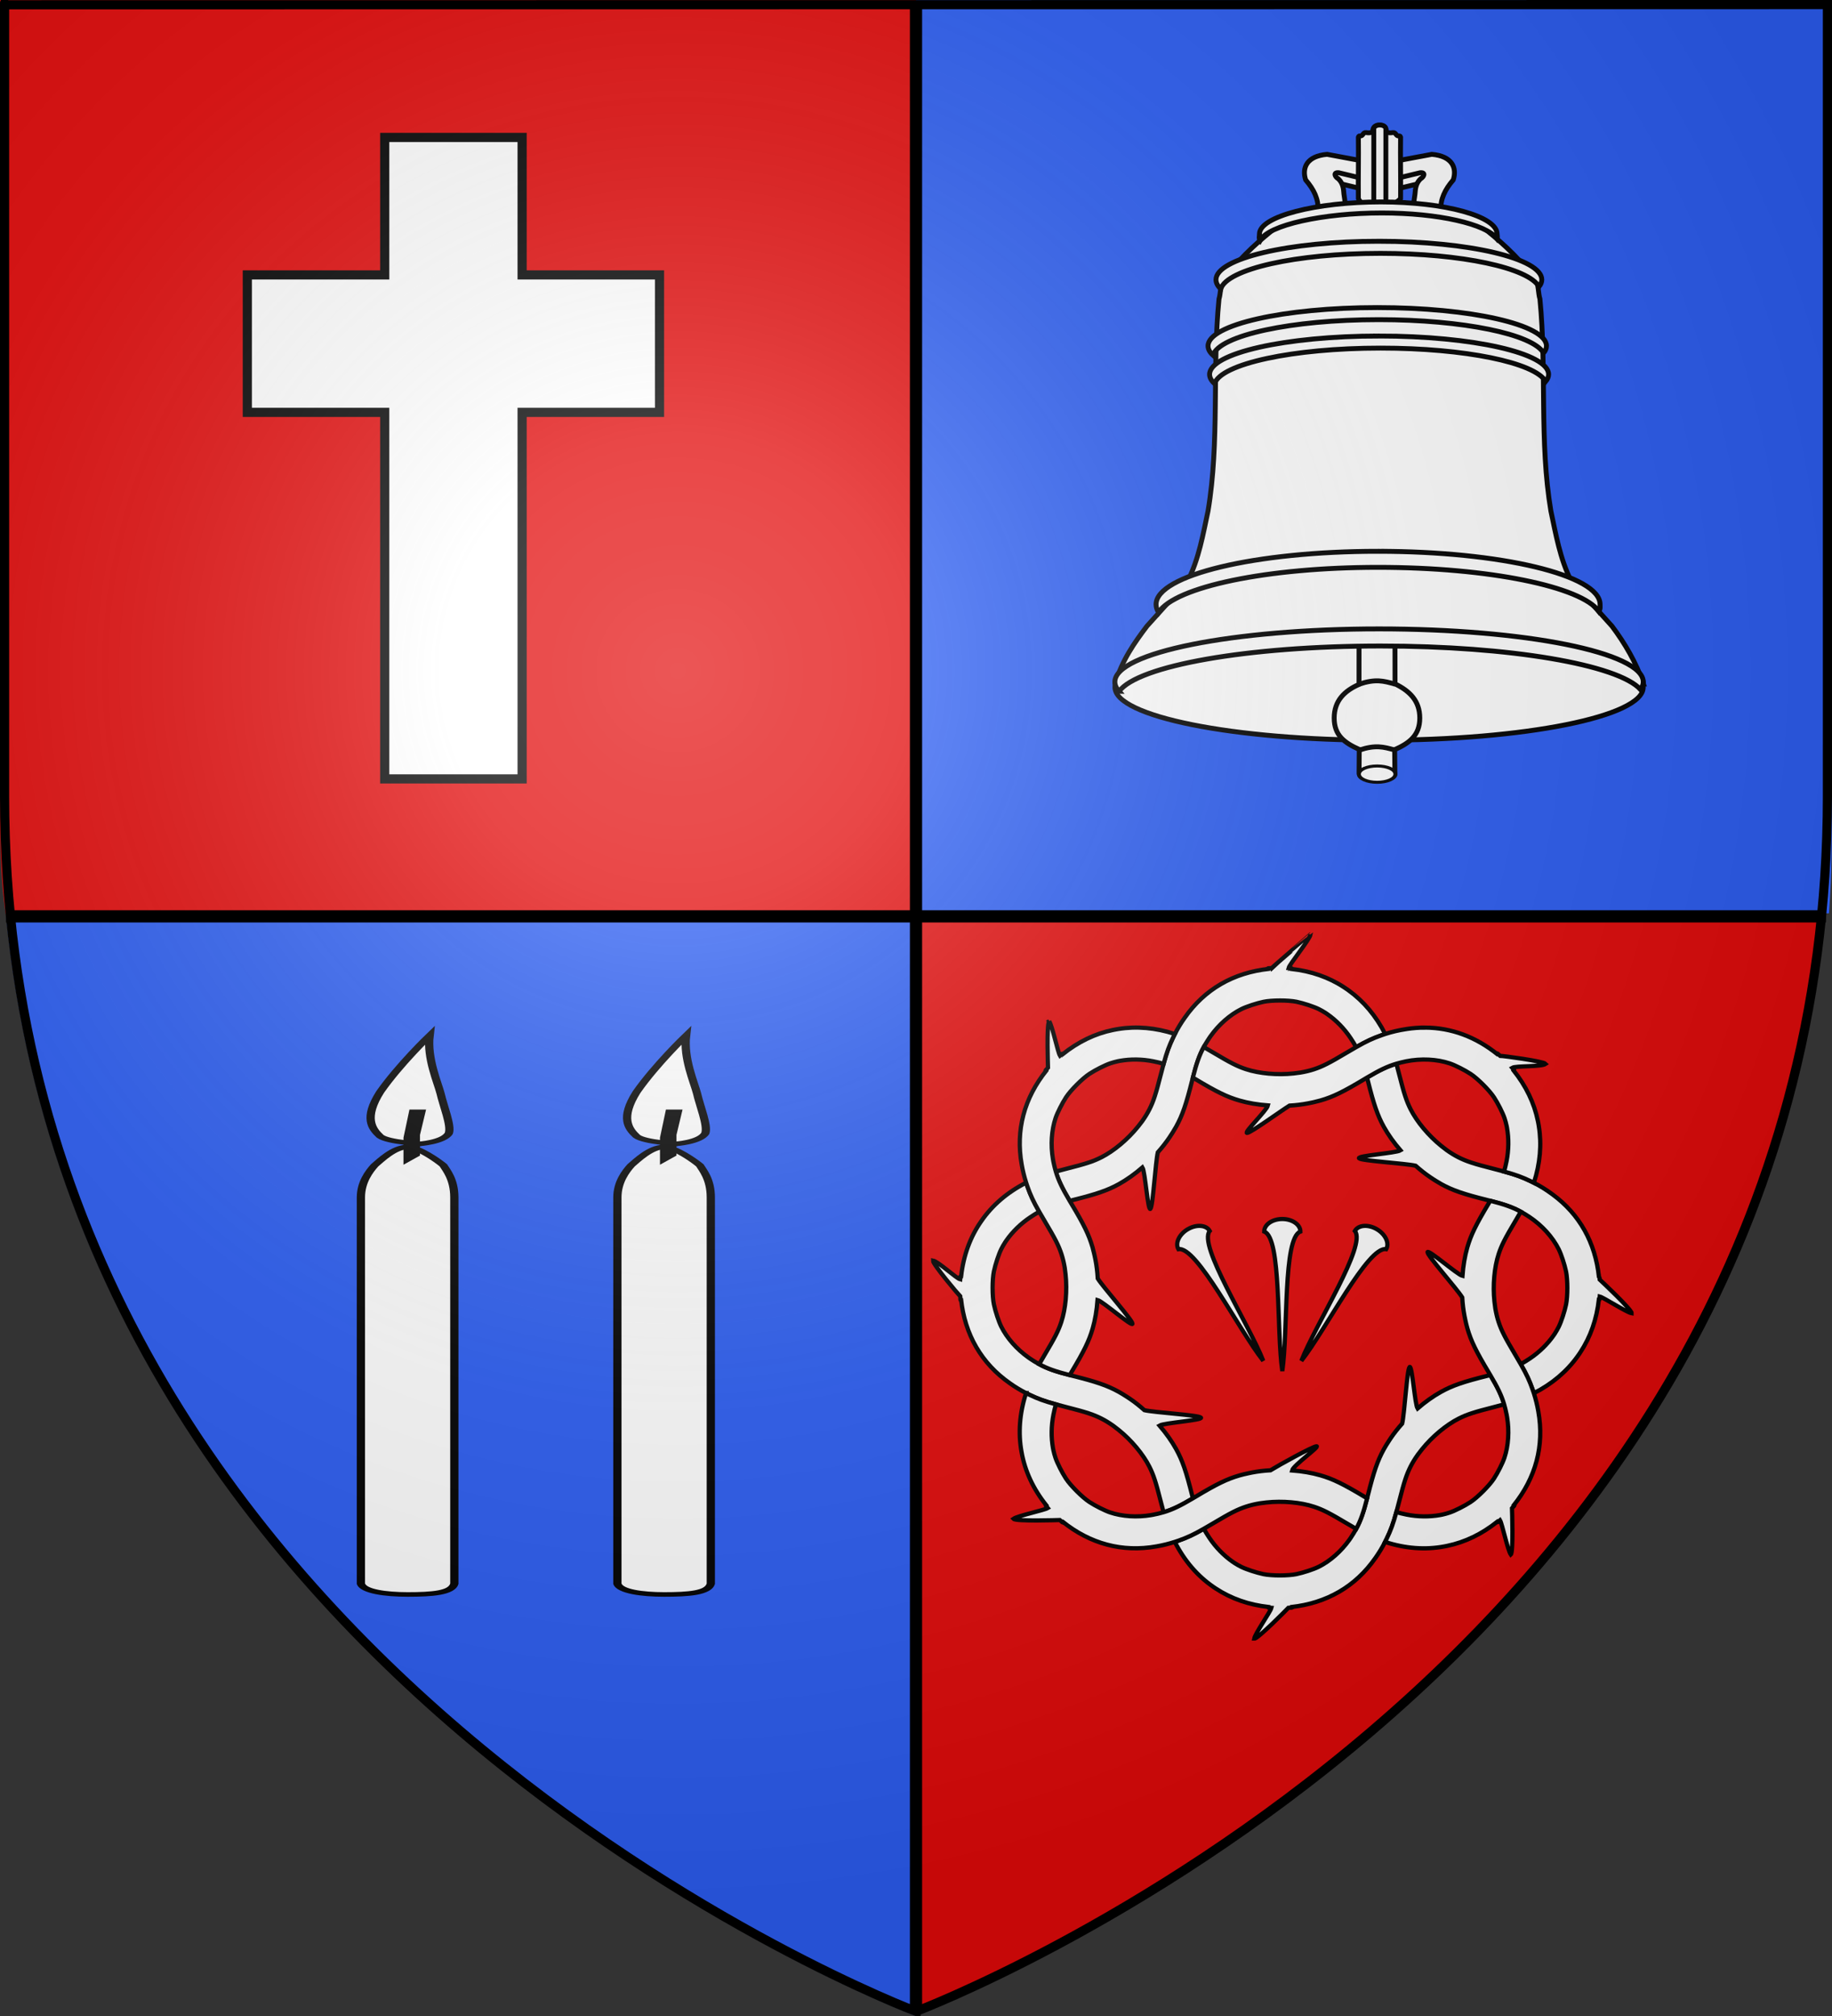 <?xml version="1.0" encoding="UTF-8" standalone="no"?>
<svg
   xmlns:dc="http://purl.org/dc/elements/1.1/"
   xmlns:cc="http://creativecommons.org/ns#"
   xmlns:rdf="http://www.w3.org/1999/02/22-rdf-syntax-ns#"
   xmlns:svg="http://www.w3.org/2000/svg"
   xmlns="http://www.w3.org/2000/svg"
   xmlns:xlink="http://www.w3.org/1999/xlink"
   xmlns:sodipodi="http://sodipodi.sourceforge.net/DTD/sodipodi-0.dtd"
   xmlns:inkscape="http://www.inkscape.org/namespaces/inkscape"
   height="660"
   width="600"
   version="1.0"
   id="svg2"
   inkscape:version="0.48.0 r9654"
   sodipodi:docname="Blason_Écartelé_3D.svg">
  <rect width="100%" height="100%" fill="#333333" stroke="none"/>
  <defs
     id="defs6">
    <linearGradient
       id="linearGradient2893">
      <stop
         style="stop-color: white; stop-opacity: 0.314;"
         offset="0"
         id="stop2895" />
      <stop
         id="stop2897"
         offset="0.19"
         style="stop-color: white; stop-opacity: 0.251;" />
      <stop
         style="stop-color: rgb(107, 107, 107); stop-opacity: 0.125;"
         offset="0.6"
         id="stop2901" />
      <stop
         style="stop-color: black; stop-opacity: 0.125;"
         offset="1"
         id="stop2899" />
    </linearGradient>
    <radialGradient
       inkscape:collect="always"
       xlink:href="#linearGradient2893"
       id="radialGradient3163"
       gradientUnits="userSpaceOnUse"
       gradientTransform="matrix(1.353,0,0,1.349,-77.629,-85.747)"
       cx="221.445"
       cy="226.331"
       fx="221.445"
       fy="226.331"
       r="300" />
  </defs>
  <g
     inkscape:groupmode="layer"
     id="fond"
     inkscape:label="Fond écu">
    <path
       d="m 0,0 0,260 c 0,14 0,27 2,40 l 298,0 0,-300 z"
       id="f1"
       style="fill:#e20909" />
    <path
       style="fill:#2b5df2"
       d="m 600,0 0,260 c 0,13 0,26 -1,39 l -299,1 0,-300 300,0 z"
       id="f2" />
    <path
       style="fill:#2b5df2"
       d="m 300,300 0,360 C 300,660 27.698,557.617 2,300 l 298,0 z"
       id="f3" />
    <path
       style="fill:#e20909"
       d="m 300,300 0,358.5 c 0,0 270.474,-101.957 296,-358.5 l -296,0 z"
       id="f4" />
  </g>
  <g
     inkscape:groupmode="layer"
     id="layer4"
     inkscape:label="Meubles"
     style="fill:#ffffff;stroke:#000000;stroke-width:3">
    <path
       d="m 126,45 h 45 v 45 h 45 v 45 H 171 V 255 H 126 V 135 H 81 V 90 h 45 z"
       id="cross" />
    <g
       id="C_epines">
      <g
         transform="matrix(0.462,0,0,0.462,279.115,278.197)"
         id="couronne">
        <path
           d="m 123.292,235.911 c -13.384,6.811 -24.066,16.025 -31.805,27.252 -7.852,11.192 -12.668,24.382 -14.312,39.288 -0.001,0.011 -0.014,0.02 -0.016,0.031 -0.045,0.068 -0.099,0.434 -0.156,1.091 -0.041,-0.512 -0.083,-0.89 -0.125,-0.92 -0.092,-0.963 -0.196,-0.361 -0.343,1.746 -2.8,-0.683 -15.617,-12.676 -19.318,-13.306 -0.153,2.533 18.114,24.173 19.349,25.327 0.029,0.399 0.052,0.714 0.078,0.967 0.063,2.486 0.127,2.482 0.405,0.452 0.024,0.214 0.057,0.44 0.078,0.514 2.702,25.284 14.528,45.671 34.705,59.743 0.021,0.015 0.041,0.032 0.062,0.047 3.546,2.514 7.335,4.803 11.35,6.86 0.806,0.413 1.623,0.822 2.448,1.216 5.97,2.853 10.423,4.498 18.709,6.766 2.189,0.599 4.587,1.245 7.421,1.964 14.039,3.564 19.06,5.208 24.851,8.123 2.655,1.336 5.41,3.019 8.154,4.958 0.088,0.064 0.176,0.122 0.265,0.187 0.031,0.022 0.063,0.04 0.093,0.062 1.208,0.89 2.437,1.85 3.742,2.9 8.987,7.229 17.288,17.154 21.749,26.021 2.914,5.792 4.544,10.812 8.107,24.851 0.716,2.82 1.337,5.193 1.933,7.374 6.331,-1.87 11.978,-4.631 20.782,-9.853 -0.164,-0.64 -0.331,-1.274 -0.499,-1.949 -4.289,-17.208 -6.954,-24.914 -11.381,-32.927 -3.089,-5.592 -7.148,-11.302 -11.787,-16.682 3.229,-1.934 31.167,-3.821 29.357,-5.644 -1.798,-1.811 -32.958,-3.573 -40.068,-5.254 -3.38,-3.016 -6.876,-5.784 -10.383,-8.154 -0.688,-0.465 -1.368,-0.905 -2.042,-1.341 -0.1,-0.064 -0.197,-0.123 -0.296,-0.187 -1.829,-1.198 -3.652,-2.315 -5.472,-3.321 -8.014,-4.427 -15.72,-7.092 -32.927,-11.381 -0.646,-0.161 -1.21,-0.311 -1.824,-0.468 -9.911,-2.531 -15.845,-4.582 -21.64,-7.733 -1.068,-0.581 -2.14,-1.188 -3.227,-1.855 -0.384,-0.236 -0.778,-0.485 -1.169,-0.733 -0.139,-0.089 -0.281,-0.19 -0.421,-0.281 -0.538,-0.346 -1.095,-0.704 -1.653,-1.076 -0.427,-0.285 -0.842,-0.578 -1.263,-0.873 -8.25,-5.882 -15.121,-13.684 -19.176,-21.827 -1.766,-3.547 -4.153,-10.757 -5.192,-15.715 -1.22,-5.825 -1.22,-17.624 0,-23.448 1.039,-4.958 3.425,-12.169 5.192,-15.715 0.811,-1.629 1.734,-3.244 2.76,-4.833 0.255,-0.395 0.528,-0.793 0.795,-1.185 4.376,-6.296 10.28,-12.076 17.025,-16.573 2.235,-1.49 4.292,-2.783 6.361,-3.913 -4.246,-7.449 -6.217,-11.774 -8.419,-18.007 -0.305,-0.864 -0.579,-1.723 -0.857,-2.588 z"
           id="path7358"
           inkscape:connector-curvature="0" />
        <path
           d="m 297.315,83.84 c -0.431,0.032 -0.754,0.05 -1.013,0.078 -2.421,0.063 -2.402,0.129 -0.39,0.405 l 0.078,0.016 c -0.192,0.021 -0.466,0.043 -0.561,0.062 -25.302,2.693 -45.694,14.517 -59.775,34.705 -2.538,3.573 -4.861,7.38 -6.938,11.428 -0.41,0.799 -0.81,1.615 -1.2,2.432 -2.853,5.971 -4.514,10.423 -6.782,18.709 -0.599,2.189 -1.23,4.587 -1.949,7.421 -3.563,14.039 -5.193,19.06 -8.107,24.851 -1.361,2.705 -3.082,5.515 -5.067,8.31 -0.027,0.037 -0.051,0.072 -0.078,0.109 -0.022,0.031 -0.04,0.063 -0.062,0.093 -0.89,1.208 -1.85,2.437 -2.9,3.742 -7.229,8.987 -17.154,17.288 -26.021,21.749 -5.792,2.914 -10.812,4.559 -24.851,8.123 -2.814,0.714 -5.197,1.339 -7.374,1.933 1.866,6.322 4.611,11.979 9.822,20.767 0.65,-0.166 1.294,-0.328 1.98,-0.499 17.208,-4.289 24.914,-6.939 32.927,-11.366 5.597,-3.092 11.298,-7.174 16.682,-11.818 1.937,3.174 3.818,31.185 5.644,29.373 1.81,-1.797 3.559,-32.911 5.238,-40.052 3.021,-3.384 5.781,-6.887 8.154,-10.399 0.615,-0.911 1.197,-1.809 1.762,-2.697 0.034,-0.054 0.075,-0.102 0.109,-0.156 0.259,-0.401 0.499,-0.8 0.748,-1.2 0.785,-1.258 1.538,-2.506 2.229,-3.757 4.427,-8.014 7.092,-15.72 11.381,-32.927 0.162,-0.648 0.31,-1.208 0.468,-1.824 2.532,-9.911 4.578,-15.861 7.733,-21.655 0.861,-1.582 1.809,-3.151 2.869,-4.802 0.261,-0.406 0.535,-0.831 0.811,-1.247 0.008,-0.012 0.023,-0.019 0.031,-0.031 0.082,-0.124 0.151,-0.25 0.234,-0.374 0.277,-0.416 0.571,-0.822 0.858,-1.232 0.007,-0.009 0.009,-0.022 0.015,-0.031 5.882,-8.25 13.7,-15.121 21.843,-19.176 3.547,-1.766 10.757,-4.137 15.715,-5.176 2.912,-0.61 7.318,-0.92 11.724,-0.92 4.406,0 8.812,0.31 11.724,0.92 4.958,1.039 12.169,3.41 15.715,5.176 1.59,0.792 3.171,1.685 4.724,2.682 0.433,0.283 0.866,0.575 1.294,0.873 0.021,0.015 0.041,0.032 0.062,0.047 6.271,4.372 12.013,10.256 16.495,16.978 1.496,2.244 2.764,4.315 3.898,6.392 7.465,-4.262 11.781,-6.245 18.023,-8.45 0.856,-0.302 1.716,-0.597 2.572,-0.873 -6.538,-12.846 -15.274,-23.2 -25.896,-30.854 -0.021,-0.015 -0.041,-0.032 -0.062,-0.047 -0.28,-0.204 -0.56,-0.407 -0.842,-0.608 -0.138,-0.096 -0.282,-0.185 -0.421,-0.281 -0.591,-0.415 -1.19,-0.818 -1.793,-1.216 -10.8,-7.134 -23.377,-11.539 -37.495,-13.096 -0.021,-0.05 -0.41,-0.091 -1.185,-0.156 0.54,-0.042 0.919,-0.099 0.967,-0.14 0.002,0.004 0.019,-0.004 0.016,0 0.946,-0.091 0.336,-0.197 -1.762,-0.343 0.691,-2.811 14.938,-20.142 15.568,-23.841 -0.041,-0.003 -26.474,22.679 -27.588,23.872 z"
           id="path9143"
           inkscape:connector-curvature="0" />
        <path
           d="m 395.255,366.467 c -0.057,2e-5 -0.114,0.037 -0.172,0.093 -1.812,1.799 -3.557,32.983 -5.238,40.068 -3.016,3.38 -5.784,6.876 -8.154,10.383 -0.494,0.73 -0.958,1.452 -1.419,2.167 -1.239,1.882 -2.395,3.77 -3.43,5.644 -4.427,8.014 -7.092,15.72 -11.381,32.927 -0.157,0.631 -0.314,1.223 -0.468,1.824 -2.537,9.935 -4.575,15.839 -7.733,21.64 -1.143,2.099 -2.432,4.186 -3.944,6.455 -0.284,0.425 -0.579,0.844 -0.873,1.263 -5.882,8.25 -13.684,15.137 -21.827,19.192 -3.547,1.766 -10.757,4.137 -15.715,5.176 -5.825,1.22 -17.624,1.22 -23.448,0 -4.958,-1.039 -12.169,-3.41 -15.715,-5.176 -1.629,-0.811 -3.244,-1.734 -4.833,-2.76 -0.396,-0.255 -0.793,-0.528 -1.185,-0.795 -6.296,-4.376 -12.076,-10.28 -16.573,-17.025 -1.497,-2.246 -2.779,-4.313 -3.913,-6.392 -7.45,4.247 -11.774,6.232 -18.007,8.435 -0.856,0.303 -1.715,0.581 -2.572,0.857 6.851,13.464 16.121,24.212 27.44,31.961 0.426,0.297 0.862,0.585 1.294,0.873 0.125,0.082 0.248,0.168 0.374,0.249 10.804,7.116 23.378,11.52 37.496,13.065 0.126,0.043 0.474,0.087 1.107,0.14 -0.625,0.048 -1.008,0.091 -0.982,0.14 -0.963,0.092 -0.362,0.197 1.746,0.343 -0.719,2.845 -11.522,18.125 -12.152,21.818 2.534,0.153 23.053,-20.634 24.188,-21.849 0.378,-0.028 0.674,-0.053 0.92,-0.078 2.511,-0.064 2.503,-0.126 0.468,-0.405 l -0.062,-0.016 c 0.184,-0.02 0.453,-0.044 0.546,-0.062 25.305,-2.692 45.709,-14.531 59.79,-34.72 0.052,-0.074 0.105,-0.144 0.156,-0.218 2.472,-3.503 4.723,-7.24 6.751,-11.194 0.412,-0.804 0.823,-1.609 1.216,-2.432 2.852,-5.967 4.516,-10.432 6.782,-18.709 0.6,-2.193 1.228,-4.581 1.949,-7.421 3.563,-14.039 5.208,-19.075 8.123,-24.867 1.351,-2.685 3.054,-5.457 5.02,-8.232 0.041,-0.058 0.084,-0.114 0.125,-0.172 0.022,-0.029 0.041,-0.064 0.062,-0.093 0.89,-1.208 1.85,-2.453 2.9,-3.757 7.229,-8.987 17.154,-17.272 26.021,-21.733 5.792,-2.914 10.812,-4.559 24.852,-8.123 2.808,-0.713 5.185,-1.354 7.359,-1.949 -1.869,-6.333 -4.591,-11.949 -9.822,-20.767 -0.644,0.165 -1.285,0.329 -1.964,0.499 -17.208,4.289 -24.914,6.954 -32.927,11.381 -5.595,3.091 -11.3,7.177 -16.682,11.818 -1.878,-3.037 -3.714,-29.467 -5.488,-29.466 z"
           id="path9145"
           inkscape:connector-curvature="0" />
        <path
           d="m 385.745,151.612 c -6.335,1.866 -11.966,4.578 -20.782,9.807 0.165,0.646 0.329,1.299 0.499,1.98 4.289,17.208 6.954,24.914 11.381,32.927 3.092,5.598 7.174,11.298 11.818,16.682 -3.152,1.938 -31.186,3.818 -29.373,5.644 1.801,1.814 33.035,3.571 40.084,5.254 3.376,3.012 6.865,5.771 10.368,8.138 0.917,0.62 1.803,1.209 2.697,1.777 0.047,0.03 0.093,0.063 0.14,0.093 0.399,0.253 0.803,0.505 1.201,0.748 1.26,0.786 2.52,1.553 3.773,2.245 8.014,4.427 15.72,7.076 32.927,11.366 0.629,0.157 1.225,0.299 1.824,0.452 9.939,2.538 15.837,4.601 21.64,7.764 1.841,1.004 3.675,2.12 5.628,3.399 0.14,0.092 0.28,0.171 0.421,0.265 8.988,5.992 16.534,14.295 20.86,22.981 1.766,3.547 4.137,10.757 5.176,15.715 1.22,5.825 1.22,17.624 0,23.448 -1.039,4.958 -3.41,12.169 -5.176,15.715 -0.811,1.629 -1.734,3.244 -2.76,4.833 -0.174,0.265 -0.35,0.532 -0.53,0.795 -0.102,0.152 -0.208,0.3 -0.312,0.452 -4.372,6.271 -10.256,12.013 -16.978,16.495 -2.244,1.496 -4.315,2.764 -6.392,3.898 4.259,7.468 6.229,11.781 8.435,18.023 0.304,0.861 0.596,1.727 0.873,2.588 12.872,-6.551 23.242,-15.322 30.901,-25.974 0.378,-0.526 0.757,-1.055 1.123,-1.59 0.05,-0.074 0.106,-0.144 0.156,-0.218 0.283,-0.411 0.551,-0.831 0.826,-1.247 7.152,-10.828 11.58,-23.442 13.127,-37.605 0.039,-0.155 0.092,-0.499 0.14,-1.076 0.047,0.604 0.093,0.995 0.14,0.982 0.092,0.95 0.197,0.35 0.343,-1.762 2.844,0.718 18.897,11.188 22.591,11.818 0.153,-2.536 -21.446,-22.725 -22.638,-23.838 -0.032,-0.439 -0.05,-0.769 -0.078,-1.029 -0.063,-2.405 -0.114,-2.382 -0.39,-0.374 l -0.016,0.109 c -0.022,-0.206 -0.042,-0.478 -0.062,-0.577 -2.604,-24.503 -13.786,-44.411 -32.818,-58.434 -0.009,-0.007 -0.022,-0.009 -0.031,-0.016 -0.204,-0.153 -0.418,-0.301 -0.624,-0.452 -3.923,-2.889 -8.145,-5.511 -12.66,-7.827 -0.801,-0.411 -1.613,-0.809 -2.432,-1.2 -5.971,-2.853 -10.423,-4.502 -18.709,-6.766 -2.189,-0.598 -4.587,-1.23 -7.421,-1.949 -14.039,-3.563 -19.075,-5.208 -24.867,-8.123 -2.744,-1.381 -5.583,-3.123 -8.419,-5.145 -0.026,-0.019 -0.052,-0.043 -0.078,-0.062 -0.048,-0.034 -0.092,-0.075 -0.14,-0.109 -1.166,-0.863 -2.359,-1.779 -3.617,-2.791 -8.987,-7.229 -17.272,-17.154 -21.733,-26.021 -2.914,-5.792 -4.559,-10.812 -8.123,-24.852 -0.713,-2.808 -1.339,-5.185 -1.933,-7.359 z"
           id="path9149"
           inkscape:connector-curvature="0" />
        <path
           d="m 123.245,385.004 c -4.645,14.276 -5.678,28.344 -3.212,41.752 2.362,13.466 8.271,26.198 17.649,37.901 0.007,0.008 0.009,0.023 0.016,0.031 0.017,0.08 0.246,0.384 0.67,0.889 -0.391,-0.333 -0.698,-0.569 -0.748,-0.561 -0.746,-0.616 -0.389,-0.128 0.998,1.466 -2.463,1.497 -21.275,5.453 -24.337,7.624 1.683,1.9 31.161,0.915 32.849,0.857 0.303,0.261 0.551,0.463 0.748,0.624 1.803,1.713 1.846,1.679 0.608,0.047 0.167,0.133 0.354,0.259 0.421,0.296 19.788,15.968 42.556,22.027 66.775,17.711 0.026,-0.005 0.052,-0.011 0.078,-0.016 4.29,-0.731 8.595,-1.794 12.893,-3.18 0.857,-0.277 1.716,-0.555 2.572,-0.857 6.234,-2.202 10.557,-4.188 18.007,-8.435 1.977,-1.127 4.12,-2.366 6.642,-3.866 12.447,-7.408 17.167,-9.799 23.324,-11.833 2.822,-0.933 5.965,-1.691 9.276,-2.261 0.108,-0.017 0.203,-0.046 0.312,-0.062 0.037,-0.006 0.072,-0.009 0.109,-0.016 1.483,-0.225 3.028,-0.412 4.693,-0.592 11.467,-1.243 24.361,-0.09 33.785,3.025 6.156,2.035 10.861,4.426 23.308,11.833 2.495,1.485 4.619,2.717 6.579,3.835 3.158,-5.801 5.196,-11.704 7.733,-21.64 -0.57,-0.338 -1.133,-0.67 -1.731,-1.029 -15.201,-9.135 -22.54,-12.711 -31.337,-15.248 -6.139,-1.77 -13.044,-2.937 -20.128,-3.461 0.916,-3.651 19.94,-17.128 17.371,-17.138 -2.552,-0.009 -26.434,13.174 -32.65,17.013 -4.523,0.257 -8.956,0.771 -13.112,1.575 -0.815,0.158 -1.601,0.33 -2.385,0.499 -0.116,0.025 -0.228,0.053 -0.343,0.078 -2.141,0.446 -4.223,0.936 -6.221,1.512 -8.797,2.536 -16.137,6.113 -31.337,15.248 -0.571,0.343 -1.076,0.628 -1.621,0.951 -8.804,5.223 -14.451,7.984 -20.782,9.853 -1.161,0.343 -2.335,0.655 -3.57,0.951 -0.438,0.105 -0.904,0.211 -1.356,0.312 -0.162,0.036 -0.32,0.059 -0.483,0.093 -0.625,0.136 -1.277,0.274 -1.933,0.405 -0.504,0.101 -1.006,0.192 -1.512,0.281 -9.992,1.674 -20.373,1.019 -28.999,-1.871 -3.757,-1.259 -10.54,-4.665 -14.78,-7.437 -4.982,-3.256 -13.333,-11.607 -16.588,-16.588 -2.771,-4.24 -6.178,-11.023 -7.437,-14.78 -0.578,-1.725 -1.067,-3.53 -1.466,-5.379 -0.099,-0.46 -0.193,-0.921 -0.281,-1.388 -1.357,-7.546 -1.262,-15.811 0.327,-23.76 0.529,-2.645 1.095,-5.01 1.762,-7.281 -8.285,-2.268 -12.739,-3.913 -18.709,-6.766 -0.824,-0.394 -1.641,-0.803 -2.448,-1.216 z"
           id="path7363"
           inkscape:connector-curvature="0" />
        <path
           d="m 139.631,121.554 c -0.031,0.027 -0.065,0.068 -0.093,0.109 -1.779,2.538 -0.82,31.124 -0.764,32.756 -0.282,0.327 -0.507,0.561 -0.67,0.764 -1.668,1.757 -1.603,1.789 0.016,0.561 l 0.062,-0.047 c -0.121,0.151 -0.289,0.371 -0.343,0.452 -15.987,19.796 -22.045,42.575 -17.727,66.806 0.73,4.311 1.792,8.636 3.18,12.956 0.278,0.865 0.552,1.724 0.857,2.588 2.202,6.233 4.173,10.559 8.419,18.007 1.127,1.978 2.381,4.135 3.882,6.657 7.408,12.447 9.814,17.136 11.849,23.292 0.95,2.875 1.719,6.083 2.292,9.464 0.007,0.045 0.009,0.095 0.016,0.14 0.006,0.037 0.025,0.072 0.031,0.109 0.225,1.483 0.412,3.028 0.592,4.693 1.243,11.467 0.09,24.345 -3.025,33.769 -2.035,6.156 -4.426,10.876 -11.833,23.324 -1.484,2.493 -2.717,4.62 -3.835,6.579 5.795,3.151 11.729,5.202 21.64,7.733 0.338,-0.571 0.669,-1.147 1.029,-1.746 9.135,-15.2 12.711,-22.525 15.248,-31.322 1.772,-6.144 2.922,-13.053 3.446,-20.143 3.614,0.875 24.749,19.348 24.758,16.776 0.009,-2.55 -20.756,-25.786 -24.618,-32.023 -0.256,-4.529 -0.785,-8.966 -1.59,-13.127 -0.209,-1.079 -0.426,-2.122 -0.655,-3.149 -0.014,-0.062 -0.033,-0.125 -0.047,-0.187 -0.1,-0.466 -0.205,-0.912 -0.312,-1.372 -0.335,-1.444 -0.68,-2.867 -1.076,-4.241 -2.536,-8.797 -6.113,-16.137 -15.248,-31.337 -0.347,-0.577 -0.64,-1.071 -0.967,-1.621 -5.211,-8.788 -7.956,-14.445 -9.822,-20.767 -0.511,-1.73 -0.953,-3.505 -1.372,-5.426 -0.103,-0.472 -0.212,-0.976 -0.312,-1.466 -0.003,-0.014 0.003,-0.017 0,-0.031 -0.029,-0.145 -0.064,-0.29 -0.093,-0.437 -0.098,-0.49 -0.178,-0.989 -0.265,-1.481 -0.002,-0.011 -0.014,-0.02 -0.016,-0.031 -1.674,-9.992 -1.004,-20.373 1.886,-28.999 1.259,-3.757 4.681,-10.54 7.452,-14.78 1.628,-2.491 4.524,-5.818 7.639,-8.933 3.115,-3.115 6.443,-6.012 8.933,-7.639 4.24,-2.771 11.023,-6.194 14.78,-7.452 1.684,-0.564 3.436,-1.056 5.238,-1.45 0.507,-0.106 1.014,-0.204 1.528,-0.296 0.026,-0.005 0.052,-0.011 0.078,-0.016 7.525,-1.343 15.744,-1.241 23.667,0.343 2.639,0.528 4.999,1.097 7.265,1.762 2.268,-8.286 3.929,-12.738 6.782,-18.709 0.39,-0.817 0.791,-1.633 1.2,-2.432 -13.703,-4.457 -27.211,-5.622 -40.13,-3.523 -0.026,0.004 -0.052,0.011 -0.078,0.016 -0.342,0.053 -0.688,0.114 -1.029,0.172 -0.166,0.029 -0.318,0.063 -0.483,0.093 -0.711,0.125 -1.429,0.261 -2.136,0.405 -12.681,2.592 -24.68,8.377 -35.765,17.259 -0.05,-0.021 -0.357,0.231 -0.951,0.733 0.352,-0.412 0.573,-0.732 0.577,-0.795 0.005,0.001 0.015,-0.005 0.016,0 0.604,-0.734 0.105,-0.383 -1.481,0.998 -1.499,-2.476 -5.454,-21.276 -7.624,-24.337 z"
           id="path8255"
           inkscape:connector-curvature="0" />
        <path
           d="m 406.075,126.028 c -4.275,-0.016 -8.604,0.302 -12.987,0.967 -0.011,0.002 -0.02,0.014 -0.031,0.016 -0.253,0.036 -0.511,0.086 -0.764,0.125 -4.817,0.731 -9.653,1.859 -14.484,3.414 -0.856,0.276 -1.717,0.571 -2.572,0.873 -6.242,2.205 -10.558,4.189 -18.023,8.45 -1.969,1.124 -4.101,2.358 -6.61,3.851 -12.447,7.408 -17.168,9.814 -23.324,11.849 -2.917,0.964 -6.169,1.732 -9.604,2.307 -0.032,0.005 -0.061,0.011 -0.093,0.016 -0.058,0.01 -0.113,0.006 -0.172,0.016 -1.435,0.215 -2.932,0.418 -4.537,0.592 -11.467,1.243 -24.345,0.09 -33.769,-3.025 -6.156,-2.035 -10.861,-4.426 -23.308,-11.833 -2.496,-1.486 -4.633,-2.732 -6.595,-3.851 -3.155,5.795 -5.201,11.745 -7.733,21.655 0.571,0.338 1.147,0.669 1.746,1.029 15.2,9.135 22.54,12.696 31.337,15.232 6.145,1.772 13.052,2.922 20.143,3.446 -0.858,3.599 -17.383,19.491 -14.81,19.501 2.556,0.009 23.915,-15.567 30.089,-19.36 4.517,-0.257 8.93,-0.787 13.081,-1.59 1.086,-0.21 2.13,-0.408 3.165,-0.639 0.055,-0.012 0.117,-0.019 0.171,-0.031 0.461,-0.104 0.919,-0.219 1.372,-0.327 1.446,-0.335 2.881,-0.679 4.256,-1.076 8.797,-2.536 16.121,-6.113 31.322,-15.248 0.559,-0.336 1.087,-0.65 1.621,-0.967 8.816,-5.229 14.447,-7.941 20.782,-9.807 2.014,-0.593 4.104,-1.113 6.392,-1.59 0.164,-0.034 0.318,-0.076 0.483,-0.109 10.593,-2.118 21.794,-1.586 30.994,1.497 3.757,1.259 10.54,4.681 14.78,7.452 4.982,3.256 13.317,11.607 16.573,16.588 2.771,4.24 6.194,11.008 7.452,14.764 0.578,1.725 1.067,3.53 1.466,5.379 0.064,0.311 0.128,0.622 0.187,0.935 0.036,0.18 0.06,0.349 0.093,0.53 1.343,7.525 1.257,15.76 -0.327,23.682 -0.529,2.645 -1.095,5.01 -1.762,7.281 8.286,2.264 12.738,3.913 18.709,6.766 0.82,0.392 1.631,0.79 2.432,1.2 4.468,-13.732 5.608,-27.262 3.492,-40.208 -0.105,-0.64 -0.207,-1.281 -0.327,-1.918 -0.017,-0.088 -0.03,-0.177 -0.047,-0.265 -0.09,-0.49 -0.196,-0.977 -0.296,-1.466 -2.599,-12.714 -8.4,-24.766 -17.321,-35.874 -0.082,-0.138 -0.281,-0.416 -0.655,-0.857 0.46,0.394 0.771,0.635 0.795,0.592 0.736,0.607 0.392,0.116 -0.998,-1.481 2.518,-1.503 20.702,-0.61 23.759,-2.777 -1.685,-1.902 -30.673,-5.745 -32.302,-5.689 -0.333,-0.287 -0.575,-0.506 -0.78,-0.67 -1.745,-1.656 -1.771,-1.599 -0.546,0.016 l 0.078,0.078 c -0.161,-0.13 -0.368,-0.303 -0.452,-0.359 -15.574,-12.581 -33.016,-19.013 -51.543,-19.083 z"
           id="path9157"
           inkscape:connector-curvature="0" />
        <path
           d="m 452.301,248.726 c -0.341,0.575 -0.682,1.142 -1.045,1.746 -9.135,15.201 -12.696,22.54 -15.232,31.337 -1.771,6.142 -2.906,13.072 -3.43,20.159 -3.588,-0.846 -24.764,-19.35 -24.774,-16.776 -0.009,2.554 20.797,25.84 24.618,32.039 0.257,4.523 0.786,8.956 1.59,13.112 0.167,0.866 0.334,1.694 0.514,2.526 0.455,2.207 0.982,4.367 1.575,6.423 2.536,8.797 6.097,16.121 15.232,31.322 0.335,0.558 0.65,1.088 0.967,1.621 5.231,8.817 7.953,14.434 9.822,20.767 0.677,2.294 1.242,4.684 1.777,7.359 0.1,0.501 0.192,1.009 0.281,1.512 1.674,9.992 1.019,20.373 -1.871,28.999 -1.259,3.757 -4.681,10.54 -7.452,14.78 -3.256,4.982 -11.591,13.317 -16.573,16.573 -4.24,2.771 -11.023,6.194 -14.78,7.452 -1.725,0.578 -3.515,1.082 -5.363,1.481 -0.46,0.099 -0.937,0.177 -1.403,0.265 -7.546,1.357 -15.811,1.278 -23.76,-0.312 -2.639,-0.528 -4.999,-1.097 -7.265,-1.762 -2.266,8.277 -3.93,12.742 -6.782,18.709 -0.393,0.823 -0.804,1.628 -1.216,2.432 14.364,4.675 28.519,5.704 42.001,3.18 0.511,-0.091 1.019,-0.195 1.528,-0.296 0.147,-0.03 0.306,-0.062 0.452,-0.094 12.671,-2.608 24.675,-8.384 35.749,-17.274 0.119,-0.059 0.388,-0.26 0.873,-0.67 -0.408,0.476 -0.645,0.763 -0.592,0.78 -0.616,0.746 -0.113,0.405 1.481,-0.982 1.504,2.52 5.457,21.265 7.624,24.321 1.901,-1.684 0.914,-31.203 0.858,-32.865 0.247,-0.287 0.452,-0.511 0.608,-0.702 1.73,-1.82 1.668,-1.85 0.031,-0.608 l -0.047,0.031 c 0.116,-0.145 0.291,-0.358 0.343,-0.437 15.99,-19.797 22.046,-42.588 17.727,-66.821 -0.016,-0.089 -0.031,-0.177 -0.047,-0.265 -0.729,-4.224 -1.772,-8.461 -3.134,-12.691 -0.277,-0.861 -0.569,-1.727 -0.873,-2.588 -2.205,-6.242 -4.176,-10.555 -8.435,-18.023 -1.123,-1.969 -2.373,-4.117 -3.866,-6.626 -7.408,-12.447 -9.799,-17.167 -11.833,-23.324 -0.943,-2.854 -1.705,-6.018 -2.276,-9.37 -0.012,-0.07 -0.019,-0.132 -0.031,-0.203 -0.005,-0.036 -0.01,-0.073 -0.016,-0.109 -0.225,-1.483 -0.428,-3.044 -0.608,-4.708 -1.243,-11.467 -0.09,-24.345 3.025,-33.769 2.035,-6.156 4.426,-10.876 11.833,-23.324 1.482,-2.49 2.718,-4.606 3.835,-6.564 -5.803,-3.163 -11.701,-5.226 -21.64,-7.764 z"
           id="path9165"
           inkscape:connector-curvature="0" />
      </g>
      <g
         transform="matrix(0.462,0,0,0.462,273.687,278.314)"
         id="epines"
         style="display:inline">
        <path
           d="m 316.624,261.398 c -7.085,0 -12.835,3.987 -12.835,8.899 12.421,4.456 8.649,70.963 12.835,98.8 4.187,-27.838 0.414,-94.345 12.835,-98.8 0,-4.912 -5.75,-8.899 -12.835,-8.899 z"
           id="path8316"
           inkscape:connector-curvature="0" />
        <path
           d="m 249.66,268.613 c -6.136,3.568 -9.137,9.917 -6.699,14.171 12.969,-2.397 42.715,57.1 60.159,79.099 -10.192,-26.217 -46.472,-81.913 -37.927,-92.028 -2.438,-4.254 -9.397,-4.811 -15.533,-1.242 z"
           id="path9254"
           inkscape:connector-curvature="0" />
        <path
           d="m 383.588,268.613 c 6.136,3.568 9.137,9.917 6.699,14.171 -12.969,-2.397 -42.715,57.1 -60.159,79.099 10.192,-26.217 46.472,-81.913 37.927,-92.028 2.438,-4.254 9.397,-4.811 15.533,-1.242 z"
           id="path9256"
           inkscape:connector-curvature="0" />
      </g>
    </g>
    <g
       id="cierges"
       transform="translate(15,18)">
      <g
         id="ciergeG"
         transform="matrix(0.9,0,0,0.5,-48,276)">
        <path
           d="m 168,196 c 0,-10 3,-17 5,-21 2,-3 7,-12 12,-12 4,0 11,9 13,12 1,3 4,9 4,21 l 0,253 c -1,6 -8,7 -17,7 -8,0 -16,-2 -17,-7 l 0,-253 z"
           id="troncG"
           inkscape:connector-curvature="0" />
        <path
           d="m 189,161 c 0,0 9,-1 11,-7 1,-5 -2,-18 -3,-26 -1,-7 -5,-23 -4,-38 0,0 -11,19 -18,37 -6,17 -3,24 0,29 3,4 15,5 15,5 z"
           id="flammeG"
           inkscape:connector-curvature="0" />
        <path
           d="m 188,168 0,-13 2,-15 -3,0 -2,17 0,14 z"
           id="mecheG"
           inkscape:connector-curvature="0" />
      </g>
      <g
         id="ciergeD"
         transform="matrix(0.9,0,0,0.5,36,276)">
        <path
           d="m 168,196 c 0,-10 3,-17 5,-21 2,-3 7,-12 12,-12 4,0 11,9 13,12 1,3 4,9 4,21 l 0,253 c -1,6 -8,7 -17,7 -8,0 -16,-2 -17,-7 l 0,-253 z"
           id="troncD"
           inkscape:connector-curvature="0" />
        <path
           d="m 189,161 c 0,0 9,-1 11,-7 1,-5 -2,-18 -3,-26 -1,-7 -5,-23 -4,-38 0,0 -11,19 -18,37 -6,17 -3,24 0,29 3,4 15,5 15,5 z"
           id="flammeD"
           inkscape:connector-curvature="0" />
        <path
           id="mecheD"
           d="m 188,168 0,-13 2,-15 -3,0 -2,17 0,14 z"
           inkscape:connector-curvature="0" />
      </g>
    </g>
    <g
       transform="matrix(0.4,0,0,0.4,340,13)"
       id="cloche"
       style="stroke-width:4">
      <path
         transform="matrix(0.962,0,0,1.001,69.553,44.056)"
         d="m 442.761,485.437 c 0,23.925 -100.684,43.32 -224.884,43.32 -124.2,0 -224.884,-19.395 -224.884,-43.32 0,-23.925 100.684,-43.32 224.884,-43.32 124.2,0 224.884,19.395 224.884,43.32 z"
         sodipodi:ry="43.320465"
         sodipodi:rx="224.88417"
         sodipodi:cy="485.43738"
         sodipodi:cx="217.87645"
         id="path11055"
         sodipodi:type="arc" />
      <g
         id="g12065"
         transform="translate(0,20.468)">
        <g
           id="g12061">
          <path
             d="m 262.927,560.439 -0.136,18.723 c 0,2.647 2.415,4.778 5.415,4.778 l 18.475,0 c 3,0 5.415,-2.131 5.415,-4.778 l -0.18,-18.544 c 12.043,-5.4 20.567,-11.673 20.567,-25.925 0,-14.012 -8.239,-22.112 -20.26,-27.944 l -0.127,-96.603 c 0,-2.647 -2.415,-4.778 -5.415,-4.778 l -18.475,0 c -3,0 -5.415,2.131 -5.415,4.778 l -0.057,97.048 c -12.026,5.292 -20.329,13.432 -20.329,27.499 0,14.217 8.346,20.254 20.522,25.746 z"
             id="rect6497"
             inkscape:connector-curvature="0" />
          <path
             d="m -144.286,229.977 c 0,6.007 -8.156,10.876 -18.217,10.876 -10.061,0 -18.217,-4.869 -18.217,-10.876 0,-6.007 8.156,-10.876 18.217,-10.876 10.061,0 18.217,4.869 18.217,10.876 z"
             id="path11124"
             transform="matrix(0.822,0,0,0.614,411.164,439.419)"
             inkscape:connector-curvature="0" />
        </g>
        <path
           d="m 262.88,506.975 c 13.394,-4.421 19.722,-2.73 29.405,0"
           id="path11126"
           inkscape:connector-curvature="0" />
        <path
           id="path12022"
           d="m 262.88,560.975 c 13.394,-4.421 19.722,-2.73 29.405,0"
           inkscape:connector-curvature="0" />
      </g>
      <g
         id="g13071">
        <g
           id="g13067">
          <path
             id="path13059"
             d="m 279.465,125.514 33.352,-8 c 6.094,5.573 -5.985,50.889 13.522,5.84 3.13,-9.85 12.717,-19.457 -4.002,-20.899 l -42.872,8 -42.872,-8 c -16.719,1.442 -9.847,7.882 -6.716,17.732 0.426,5.468 10.778,-2.129 16.236,-2.673 l 33.352,8 z"
             inkscape:connector-curvature="0" />
          <path
             d="m 279.465,116.871 33.352,-8 c 5.058,-0.429 2.818,3.607 0.39,4.918 -3.09,2.817 -4.173,6.715 -4.419,10.055 -0.095,2.502 -1.142,8.19 -1.435,10.682 3.42,2.397 7.668,1.876 4.951,4.057 0.794,1.115 6.739,2.214 10.498,1.081 2.51,2.074 4.597,0.902 6.768,0.411 -0.157,-9.817 3.39,-17.243 10.341,-25.364 3.13,-9.85 -0.854,-19.457 -17.574,-20.899 l -42.872,8 -42.872,-8 c -16.719,1.442 -20.704,11.049 -17.574,20.899 6.951,8.121 10.498,15.547 10.341,25.364 2.172,0.491 4.259,1.663 6.768,-0.411 3.759,1.133 9.704,0.035 10.498,-1.081 -2.716,-2.181 1.532,-1.66 4.951,-4.057 -0.293,-2.492 -1.34,-8.18 -1.435,-10.682 -0.247,-3.34 -1.33,-7.238 -4.419,-10.055 -2.428,-1.311 -4.668,-5.346 0.39,-4.918 l 33.352,8 z"
             id="path8293"
             inkscape:connector-curvature="0" />
        </g>
        <g
           id="g10085"
           transform="matrix(0.997,0,0,0.994,0.861,-5.926)">
          <path
             d="m 280.749,146.181 c 5.386,-2.936 11.682,-4.796 16.049,-9.392 0.194,-17.444 -0.234,-33.113 0,-50.504 -0.275,-0.718 -0.222,-1.172 -1.462,-1.068 -2.473,0.177 -2.258,-3.076 -4.745,-2.776 -2.12,0.416 -6.166,0.398 -5.708,-2.358 -0.412,-2.473 -2.755,-4.052 -5.419,-3.695 -2.663,-0.358 -5.006,1.222 -5.419,3.695 0.458,2.755 -3.588,2.774 -5.708,2.358 -2.487,-0.3 -2.271,2.952 -4.745,2.776 -1.24,-0.104 -1.187,0.35 -1.462,1.068 0.234,17.391 -0.194,33.06 0,50.504 3.172,6.87 12.837,8.054 18.617,9.392 z"
             id="path6515"
             inkscape:connector-curvature="0" />
          <path
             d="m 279.744,76.186 c 2.745,0 4.955,1.421 4.955,3.185 l 0,61.355 c 0,1.765 -2.21,3.185 -4.955,3.185 -2.745,0 -4.955,-1.421 -4.955,-3.185 l 0,-61.355 c 0,-1.765 2.21,-3.185 4.955,-3.185 z"
             id="rect10083"
             inkscape:connector-curvature="0" />
        </g>
      </g>
      <g
         id="g12048">
        <path
           id="path2044"
           d="m 495.65,527.335 c 0,-23.929 -97.122,-40.872 -216.526,-40.872 -119.404,0 -216.312,19.42 -216.185,40.872 5.929,-19.838 15.783,-33.598 26.134,-47.351 l 19.464,-21.595 c 7.253,-0.09 9.956,-9.282 14.083,-15.625 9.027,-18.022 12.419,-38.019 16.479,-56.982 9.564,-56.778 3.32,-115.398 8.977,-173.562 1.473,-4.66 1.036,-12.165 3.587,-16.218 17.785,-22.112 30.345,-32.033 43.183,-42.606 3.899,-3.211 6.456,-7.901 14.148,-9.477 20.076,-4.789 53.799,-9.128 70.471,-8.938 16.672,-0.19 50.395,4.149 70.471,8.938 7.692,1.576 10.249,6.266 14.148,9.477 12.839,10.572 25.399,20.493 43.183,42.606 2.551,4.052 2.114,11.557 3.587,16.218 5.657,58.164 -0.587,116.784 8.977,173.562 4.06,18.962 7.451,38.959 16.479,56.982 4.127,6.342 6.83,15.534 14.083,15.625 l 19.464,21.595 c 10.351,13.753 19.992,29.989 25.794,47.351 z"
           inkscape:connector-curvature="0" />
        <g
           id="g12040">
          <path
             id="path11098"
             d="m 66.316,533.348 c -2.296,-2.53 -3.5,-5.119 -3.5,-7.781 0,-23.929 96.908,-43.344 216.312,-43.344 119.404,0 216.312,19.415 216.312,43.344 0,2.114 -0.789,4.186 -2.25,6.219 -18.347,-20.21 -106.663,-35.562 -212.781,-35.562 -108.844,0 -198.999,16.146 -214.094,37.125 z"
             inkscape:connector-curvature="0" />
          <path
             id="path12029"
             d="m 278.318,418.711 c -100.342,0 -181.764,19.48 -181.764,43.481 0,2.236 0.688,4.42 2.051,6.566 13.268,-20.883 88.719,-36.915 179.712,-36.915 90.994,0 166.754,15.923 180.809,36.02 1.363,-2.145 0.986,-3.434 0.986,-5.67 0,-24.001 -81.453,-43.481 -181.795,-43.481 z"
             inkscape:connector-curvature="0" />
          <path
             d="m 279.165,242.512 c -76.609,0 -138.785,14.066 -138.785,31.414 0,2.612 1.415,5.163 4.071,7.59 5.182,-16.266 64.114,-29.118 135.959,-29.118 69.211,0 126.433,11.92 135.169,27.335 1.552,-1.881 2.37,-3.825 2.37,-5.807 0,-17.348 -62.176,-31.414 -138.785,-31.414 z"
             id="path11107"
             inkscape:connector-curvature="0" />
          <path
             id="path11100"
             d="m 277.665,219.237 c -76.485,0 -138.56,14.067 -138.56,31.416 0,2.612 1.413,5.163 4.065,7.591 5.174,-16.267 64.01,-29.12 135.739,-29.12 69.099,0 126.228,11.921 134.95,27.337 1.55,-1.881 2.366,-3.825 2.366,-5.808 0,-17.349 -62.075,-31.416 -138.56,-31.416 z"
             inkscape:connector-curvature="0" />
          <path
             d="m 278.999,164.957 c -73.627,0 -133.382,14.085 -133.382,31.456 0,2.616 1.36,5.17 3.913,7.6 4.981,-16.288 61.618,-29.157 130.667,-29.157 66.517,0 121.512,11.936 129.908,27.372 1.492,-1.883 2.278,-3.83 2.278,-5.815 0,-17.371 -59.756,-31.456 -133.382,-31.456 z"
             id="path11109"
             inkscape:connector-curvature="0" />
          <path
             id="path11111"
             d="m 280.535,132.776 c -52.577,0 -99.322,11.755 -99.322,26.25 0,1.799 -0.703,3.552 0.549,5.25 6.704,-12.69 51.798,-22.469 99.679,-22.469 46.05,0 85.411,9.02 94.249,21 0.645,-1.233 0.095,-2.499 0.095,-3.781 0,-14.495 -42.673,-26.25 -95.25,-26.25 z"
             inkscape:connector-curvature="0" />
        </g>
      </g>
    </g>
  </g>
  <g
     inkscape:groupmode="layer"
     id="layer2"
     inkscape:label="Reflet final"
     style="display:inline">
    <path
       d="m 300,658.5 c 0,0 298.5,-112.32 298.5,-397.772 0,-285.452 0,-258.552 0,-258.552 l -597,0 0,258.552 C 1.5,546.18 300,658.5 300,658.5 z"
       style="fill:url(#radialGradient3163) #000000;fill-opacity:1;fill-rule:evenodd;stroke:none"
       id="path2875"
       inkscape:export-xdpi="144"
       inkscape:export-ydpi="144" />
  </g>
  <g
     inkscape:groupmode="layer"
     id="layer1"
     inkscape:label="Contour final"
     style="display:inline">
    <rect
       style="fill:#000000;fill-opacity:1;stroke:none;display:inline"
       id="rect7071"
       width="4"
       height="656"
       x="298"
       y="2" />
    <rect
       style="fill:#000000;fill-opacity:1;stroke:none;display:inline"
       id="rect7073"
       width="4"
       height="596"
       x="298"
       y="-598"
       transform="matrix(0,1,-1,0,0,0)" />
    <path
       d="m 300,658.5 c 0,0 -298.5,-112.32 -298.5,-397.772 0,-285.452 0,-259.171 0,-259.171 l 597,-0.059 0,259.229 c 0,285.452 -298.5,397.772 -298.5,397.772 z"
       style="fill:none;stroke:#000000;stroke-width:3;stroke-linecap:butt;stroke-linejoin:miter;stroke-miterlimit:4;stroke-opacity:1;stroke-dasharray:none"
       id="path1411"
       inkscape:export-xdpi="144"
       inkscape:export-ydpi="144" />
  </g>
</svg>
